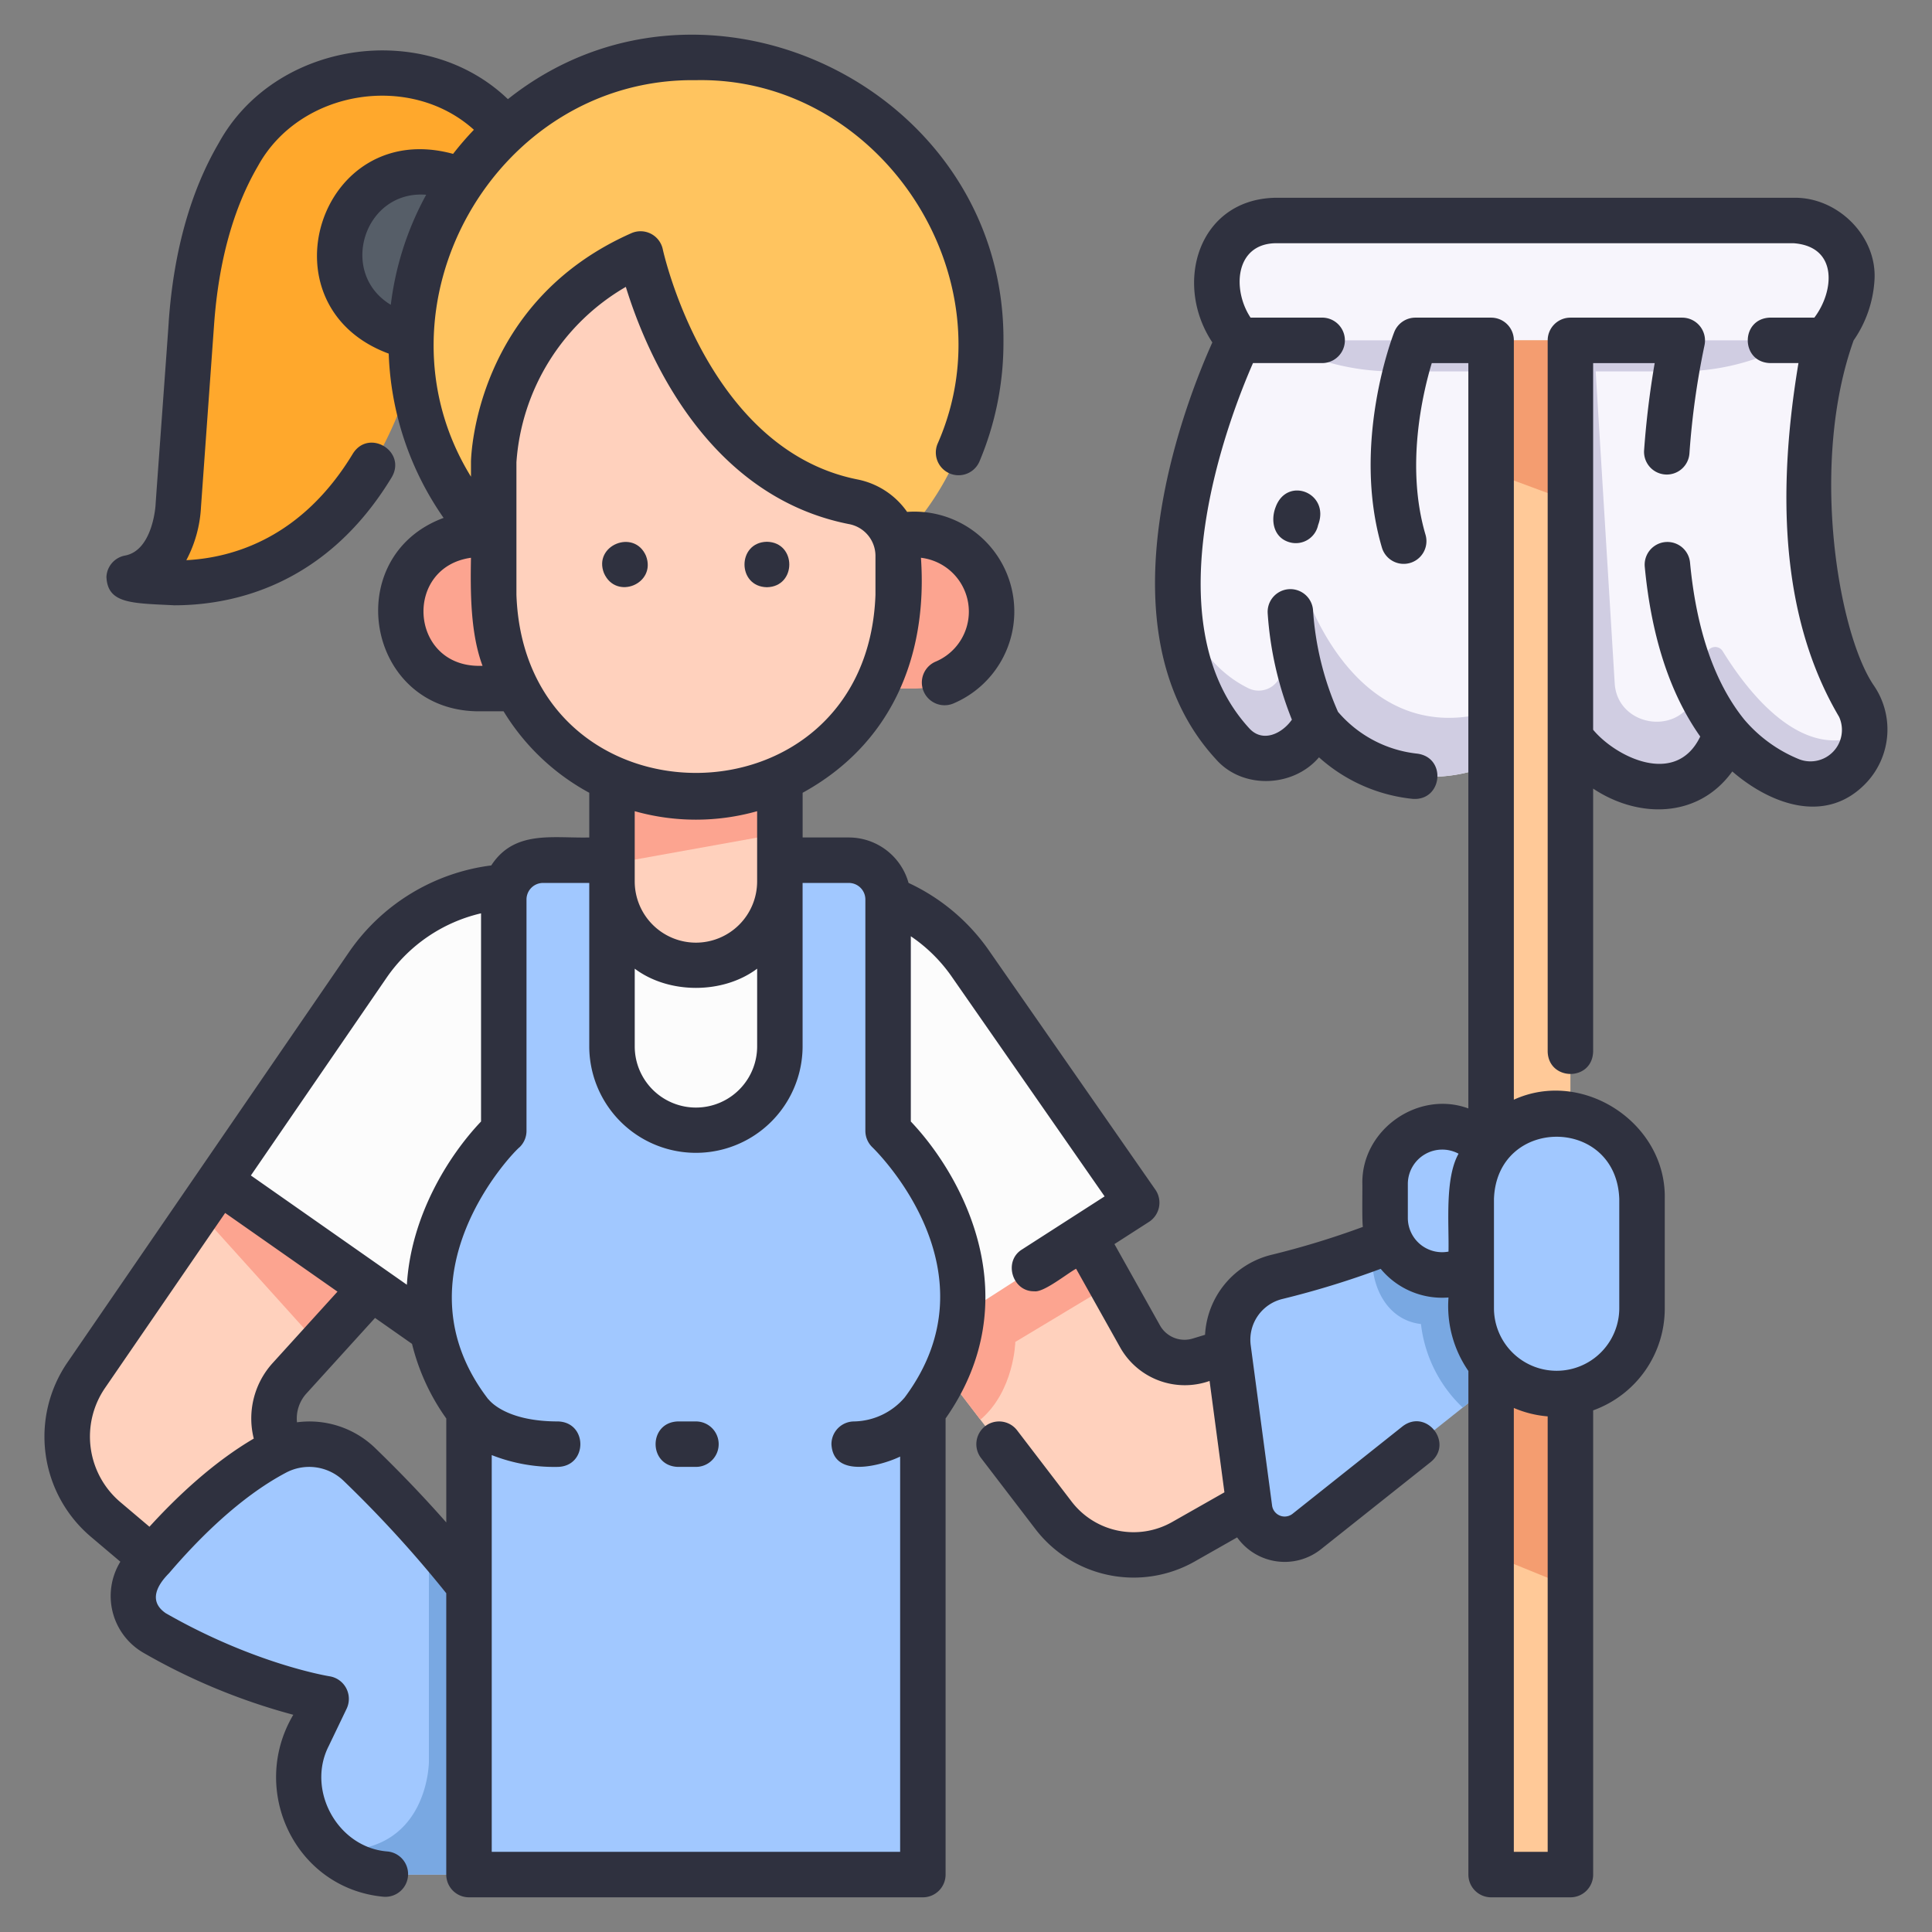 <svg xmlns="http://www.w3.org/2000/svg" id="filled_outline" data-name="filled outline" viewBox="0 0 340 340"><rect x="0" y="0" width="340" height="340" fill="#808080" stroke="none"/><path d="M214.18,47.984A16.985,16.985,0,0,0,217.939,59.9s-23.273,46.877-.99,71.031a8.173,8.173,0,0,0,11.765.109,42.934,42.934,0,0,0,3.285-3.7c9.191,11.905,28.36,12.577,38.7,1.31l3.24-3.393s2.489,9,14.289,12.734c7.121,2.13,13.185-2.151,15.635-8.828a28.983,28.983,0,0,0,11.408,8.226,9.536,9.536,0,0,0,12-12.936c-8.261-13.953-11.645-33.759-6.43-61.839a13.989,13.989,0,0,1,2.058-4.945c5.238-7.243,3.788-18.155-7.227-18.857H224.344A10.157,10.157,0,0,0,214.18,47.984Z" style="fill:#f7f5fc"></path><path d="M303.169,114.6a1.56,1.56,0,0,0-2.868.577,28.362,28.362,0,0,1-2.181,7.658c-3.13,6.8-13.576,4.857-13.963-2.654l-3.343-54.821h14.829a41.2,41.2,0,0,0,14.487-2.649c1.343-.5,1.032-2.813-.379-2.813H230.5c-1.345,0-1.627,2.209-.341,2.666a42,42,0,0,0,14.924,2.8h26.328L270.4,105.51c-.159-.417-.24-.655-.24-.655.338,1.592-.011,9.875-.037,11.65a13.521,13.521,0,0,1-10.244,9.321c-17.269,3.461-26.047-11.846-29.178-19.09a1.528,1.528,0,0,0-2.845.12,52.46,52.46,0,0,0-2.269,11.024,4.109,4.109,0,0,1-5.951,3.209c-7.306-3.624-10.713-10.69-12.306-16.417-.529,12.322,10.844,41.62,24.668,22.662,9.191,11.905,28.358,12.578,38.7,1.311l3.242-3.394s2.489,9,14.29,12.734c7.12,2.13,13.184-2.151,15.634-8.829a28.98,28.98,0,0,0,11.408,8.227,9.584,9.584,0,0,0,12.9-8.386C317.226,134.413,307.5,121.641,303.169,114.6Z" style="fill:#d0cde2"></path><rect x="262.41" y="59.897" width="13.957" height="269.996" style="fill:#ffc998"></rect><path d="M188.935,214.293l11.724,20.933a8.917,8.917,0,0,0,10.375,4.173l15.526-4.726v26.259L208.217,271.35a17.68,17.68,0,0,1-22.77-4.63l-30.218-39.494Z" style="fill:#ffd1bd"></path><path d="M42.681,201.936,15.206,241.971a19.158,19.158,0,0,0,3.425,25.468l16.082,13.6,18.912-20.3L50.1,255.658a10.572,10.572,0,0,1,.865-13.122l19.482-21.458Z" style="fill:#ffd1bd"></path><polygon points="42.681 201.936 34.958 213.189 56.209 236.763 70.449 221.078 42.681 201.936" style="fill:#fca490"></polygon><polygon points="262.409 273.609 276.366 279.295 276.366 215.881 269.388 214.719 262.409 218.258 262.409 273.609" style="fill:#f49d70"></polygon><path d="M188.935,214.293l-33.706,12.933,17.3,22.613c5.95-5.028,6.15-13.683,6.15-13.683l16.833-10.117Z" style="fill:#fca490"></path><path d="M25.181,276.076c5.147-6.267,13.646-15.341,23.231-20.424a12.713,12.713,0,0,1,14.809,2.038,198.059,198.059,0,0,1,23.661,27.15v45.052H69.544c-12.242.251-20.825-13.422-15.311-24.337l3.172-6.605s-13.662-2.106-30.226-11.591A7.507,7.507,0,0,1,25.181,276.076Z" style="fill:#a1c8ff"></path><path d="M170.893,169.753c-12.351-17.67-30.048-13.195-48.418-13.733H90.846a31.631,31.631,0,0,0-26.08,13.733L38.61,207.867l43.927,30.771h75.53l41.985-26.977Z" style="fill:#fcfcfc"></path><path d="M86.882,329.892V284.84a169.553,169.553,0,0,0-11.4-14.334v39.487s-.013,16.653-17.173,15.634a16.94,16.94,0,0,0,11.233,4.265Z" style="fill:#79a8e2"></path><path d="M122.475,169.892A14.771,14.771,0,0,1,107.7,155.121V127.778h29.542v27.343A14.771,14.771,0,0,1,122.475,169.892Z" style="fill:#ffd1bd"></path><path d="M156.293,199.015V158.29a6.907,6.907,0,0,0-6.907-6.907h-12.14v32.861a14.771,14.771,0,0,1-29.542,0V151.383H95.563a6.906,6.906,0,0,0-6.906,6.907v40.725s-25,24.027-6.12,49.318v81.559h79.875V248.333C181.292,223.042,156.293,199.015,156.293,199.015Z" style="fill:#a1c8ff"></path><path d="M216.148,237.327l3.753,28.144a6.235,6.235,0,0,0,10.06,4.057l41.5-32.983-3.318-28.873s-21.261,11.756-43.37,17.027A11.417,11.417,0,0,0,216.148,237.327Z" style="fill:#a1c8ff"></path><path d="M241.611,219.523c-.786,6.177,2.145,12.752,8.457,13.487a23.968,23.968,0,0,0,7.349,14.7l14.048-11.163-3.318-28.873S259.256,212.9,241.611,219.523Z" style="fill:#79a8e2"></path><polygon points="107.704 151.997 137.246 146.682 137.246 127.778 107.704 127.778 107.704 151.997" style="fill:#fca490"></polygon><path d="M94.625,94.088H83.993a13.544,13.544,0,1,0,0,27.088H94.625Z" style="fill:#fca490"></path><path d="M150.324,94.088h10.632a13.544,13.544,0,1,1,0,27.088H150.324Z" style="fill:#fca490"></path><path d="M92.083,27.2c-10.937-19.19-39.04-19.171-50.137,0-3.915,6.7-7.3,16.209-8.256,29.572L31.379,88.962s-.266,6.569-4.062,10.336a1.888,1.888,0,0,0,1.208,3.231c11.142.65,35.323-2.671,45.276-41.118Z" style="fill:#ffa82c"></path><path d="M88.657,44.694A14.467,14.467,0,0,1,74.19,59.161c-19.15-.662-19.145-28.274,0-28.933A14.466,14.466,0,0,1,88.657,44.694Z" style="fill:#565e68"></path><path d="M172.59,60.224a50.115,50.115,0,0,1-50.115,50.115c-66.342-2.292-66.325-97.948,0-100.231A50.116,50.116,0,0,1,172.59,60.224Z" style="fill:#ffc45f"></path><path d="M112.723,44.694s7.879,37.733,37.4,43.605a9.728,9.728,0,0,1,7.944,9.491v6.875c-1.627,47.114-69.563,47.105-71.185,0v-23.4S87.37,55.908,112.723,44.694Z" style="fill:#ffd1bd"></path><path d="M273.939,195.967a14.992,14.992,0,0,0-12.192,6.266c-5.652-7.543-18.031-3.481-17.991,6.079v6.04c-.218,7.6,8.8,12.649,15.157,8.606v7.353c.687,19.891,29.368,19.886,30.052,0V210.993A15.026,15.026,0,0,0,273.939,195.967Z" style="fill:#a1c8ff"></path><polygon points="276.366 88.248 276.366 59.896 262.409 59.896 262.409 83.081 276.366 88.248" style="fill:#f49d70"></polygon><path d="M329.678,120.512c-6.2-9.258-11.225-38.95-3.47-60.608a20.786,20.786,0,0,0,3.667-10.552c.533-7.77-6.48-14.7-14.207-14.546H224.344c-13.474.338-17.869,15.113-10.992,25.456-4.441,9.852-20.654,50.277.657,73.378,4.66,5.3,13.581,4.965,18.11-.363a29.1,29.1,0,0,0,16.456,7.308c5.256.421,6.085-7.258.85-7.955a21.345,21.345,0,0,1-13.961-7.361,52.729,52.729,0,0,1-4.393-17.916,4,4,0,0,0-7.98.558,61.116,61.116,0,0,0,4.261,18.738c-1.706,2.439-5.089,4.11-7.462,1.566-17.546-19.017-3.456-55.047.616-64.319h12.172a4,4,0,0,0,0-8h-12.6c-3.235-4.87-2.754-12.863,4.266-13.09h91.324c7.855.6,7.119,8.5,3.627,13.09h-7.76c-5.275.134-5.274,7.867,0,8H316.5c-4.693,28.079-1.3,47.945,7.154,62.267a5.537,5.537,0,0,1-6.958,7.483,25.028,25.028,0,0,1-9.722-7C301.759,120.2,298.544,110.9,297.417,99a4,4,0,0,0-7.965.755c1.169,12.333,4.454,22.357,9.762,29.862-4.3,8.959-14.953,3.52-18.848-1.192V63.9H291.2c-.625,3.607-1.406,8.962-1.86,15.253a4,4,0,1,0,7.978.576A139.064,139.064,0,0,1,299.957,60.8a4.027,4.027,0,0,0-3.9-4.9H276.366a4,4,0,0,0-4,4V185.043c.117,5.217,7.854,5.327,8,0V138.78c7.881,5.25,18.462,5.339,24.49-3.018,6.506,5.637,16.509,9.64,23.709,1.863A13.7,13.7,0,0,0,329.678,120.512Z" style="fill:#2f313f"></path><path d="M16.048,270.493l5.133,4.342a11.543,11.543,0,0,0,4.011,16,109.489,109.489,0,0,0,26.423,10.938c-7.854,13.258.32,30.562,15.869,32.023a4,4,0,0,0,.781-7.961c-8.775-.613-14.392-10.739-10.426-18.543l3.172-6.606a4.026,4.026,0,0,0-3-5.684c-.129-.02-13.111-2.1-28.848-11.109-3.149-2.166-1.417-5.025.589-7.04,5.135-6.015,12.467-13.386,20.53-17.662a8.711,8.711,0,0,1,10.157,1.382,207.982,207.982,0,0,1,18.094,19.809v49.515a4,4,0,0,0,4,4h79.875a4,4,0,0,0,4-4V249.627c14.7-20.962,3.117-42.549-6.119-52.26v-32.6a27.618,27.618,0,0,1,7.316,7.276l26.789,38.5-14.528,9.335c-3.358,2.065-1.708,7.461,2.166,7.365,1.64.244,5.775-3.13,7.343-3.967l7.79,13.909a13.057,13.057,0,0,0,15.7,5.84l2.613,19.6-9.244,5.25a13.733,13.733,0,0,1-17.617-3.582l-9.619-12.572a4,4,0,1,0-6.354,4.862l9.62,12.571a21.77,21.77,0,0,0,27.921,5.677l7.531-4.276a10.271,10.271,0,0,0,14.726,2.108L251.8,257.28c4.054-3.336-.8-9.467-4.977-6.262L227.472,266.4a2.236,2.236,0,0,1-3.607-1.455L220.113,236.8a7.386,7.386,0,0,1,5.592-8.207,156.64,156.64,0,0,0,17.275-5.3,14.02,14.02,0,0,0,11.933,5.042,20.078,20.078,0,0,0,3.5,12.935v88.627a4,4,0,0,0,4,4h13.957a4,4,0,0,0,4-4V248.2a19.042,19.042,0,0,0,12.6-17.885V210.993c.3-13.384-14.457-23.006-26.557-17.465V59.9a4,4,0,0,0-4-4H249.088a4,4,0,0,0-3.725,2.542c-.31.794-7.551,19.656-2.171,37.92a4,4,0,0,0,7.674-2.261c-3.541-12.018-.5-24.869,1.1-30.2h6.439V195.065c-8.862-3.256-18.826,3.769-18.653,13.247.028,1.157-.079,6.543.093,7.6a147.875,147.875,0,0,1-16,4.894A15.343,15.343,0,0,0,212.07,234.9l-2.2.67a4.945,4.945,0,0,1-5.721-2.3l-8.026-14.331,6.091-3.914a4.024,4.024,0,0,0,1.121-5.65L174.19,167.49a35.464,35.464,0,0,0-14.3-12.112,10.919,10.919,0,0,0-10.5-7.995h-8.14v-7.868c15.319-8.41,22.056-23.571,20.821-41.357a9.543,9.543,0,0,1,2.6,18.27,4,4,0,0,0,3.117,7.368,17.575,17.575,0,0,0-8.15-33.708,13.947,13.947,0,0,0-8.734-5.713c-26.532-5.277-34.19-40.151-34.264-40.5a4,4,0,0,0-5.533-2.837c-27.372,12.107-28.2,39.009-28.223,40.226V83.89c-18.478-29.945,4.3-70.25,39.592-69.782,32.279-.659,55.541,34.547,42.528,63.978a4,4,0,0,0,7.376,3.1,53.779,53.779,0,0,0,4.212-20.964C177,15.652,123.972-10.06,89.383,17.45,74.676,3.333,48.393,7.144,38.492,25.183c-4.95,8.467-7.908,19-8.792,31.3.022.174-2.335,32.165-2.318,32.315,0,.08-.462,8.058-5.385,8.972a4,4,0,0,0-3.266,3.762c.214,4.735,4.431,4.615,11.94,4.989,10.128,0,26.669-3.352,38.279-22.553,2.636-4.55-4.042-8.593-6.846-4.14-8.981,14.854-21.12,18.33-29.314,18.756a22.374,22.374,0,0,0,2.583-9.4l2.306-32.13c.8-11.072,3.392-20.438,7.719-27.84,7.353-13.4,26.772-16.524,38-6.376a54.561,54.561,0,0,0-3.662,4.242C56.2,20.641,45.673,53.828,68.408,62.231a53.686,53.686,0,0,0,9.657,28.91c-18.233,6.756-13.744,33.746,5.929,34.035h4.627A39.882,39.882,0,0,0,103.7,139.515v7.868c-6.423.159-13.167-1.36-17.245,4.918a35.887,35.887,0,0,0-24.99,15.189L35.313,205.6l-23.4,34.1A23.091,23.091,0,0,0,16.048,270.493Zm256.318,55.4h-5.957V247.776a18.876,18.876,0,0,0,5.957,1.481Zm-9.453-114.9c.516-14.588,21.536-14.594,22.053,0v19.318a11.027,11.027,0,0,1-22.053,0Zm-15.157-2.681a6.058,6.058,0,0,1,8.926-5.28c-2.444,4.351-1.662,12.349-1.769,17.229a6.031,6.031,0,0,1-7.157-5.909ZM68.774,53.641c-9.3-5.6-4.719-20.234,6.228-19.367A53.708,53.708,0,0,0,68.774,53.641Zm15.219,63.535c-11.958-.31-12.876-17.365-1.11-19.018-.111,6.156-.09,13.33,2.037,19.018ZM78.537,267.921c-4.69-5.324-9.158-9.848-12.539-13.11A16.627,16.627,0,0,0,52.265,250.3a6.539,6.539,0,0,1,1.663-5.072L66,231.934,72.51,236.5a38.263,38.263,0,0,0,6.027,13.13ZM90.883,104.665V81.352a38.77,38.77,0,0,1,19.253-30.866c3.383,11.015,13.877,36.7,39.208,41.736a5.7,5.7,0,0,1,4.724,5.568v6.875C152.587,146.474,92.36,146.47,90.883,104.665Zm31.592,61.227A10.784,10.784,0,0,1,111.7,155.121V142.756a39.654,39.654,0,0,0,21.543,0v12.365A10.783,10.783,0,0,1,122.475,165.892Zm10.771,4.578v13.774a10.772,10.772,0,0,1-21.543,0V170.47C117.7,174.976,127.249,174.976,133.246,170.47ZM91.428,201.9a4,4,0,0,0,1.228-2.883V158.29a2.911,2.911,0,0,1,2.908-2.907H103.7v28.861a18.772,18.772,0,0,0,37.543,0V155.383h8.14a2.911,2.911,0,0,1,2.907,2.907v40.725a4.017,4.017,0,0,0,1.223,2.878c.914.885,22.188,21.939,5.694,44.043a12,12,0,0,1-8.886,4.213,4,4,0,0,0-4,4c.307,6.194,8.948,3.714,12.088,2.184v69.559H86.537v-69.82a30.036,30.036,0,0,0,11.64,2.077c5.274-.134,5.275-7.867,0-8-9.388,0-12.165-3.821-12.279-3.984l.07.111-.011.006C69.164,224.5,90.383,202.672,91.428,201.9ZM68.064,172.017a27.842,27.842,0,0,1,16.592-11.286v36.636c-5.718,6.012-12.33,16.577-13.053,28.727L44.15,206.863ZM18.5,244.234,39.623,213.46l19.768,13.847L48.005,239.848a14.512,14.512,0,0,0-3.345,13.319C37.6,257.309,31.249,263.253,26.3,268.683l-5.081-4.3A15.116,15.116,0,0,1,18.5,244.234Z" style="fill:#2f313f"></path><path d="M119.331,258.149h3.144a4,4,0,1,0,0-8h-3.144C114.056,250.283,114.056,258.016,119.331,258.149Z" style="fill:#2f313f"></path><path d="M113.682,97.812c-2.095-4.813-9.332-1.826-7.39,3.06C108.429,105.691,115.566,102.739,113.682,97.812Z" style="fill:#2f313f"></path><path d="M134.962,103.342c5.257-.1,5.252-7.9,0-8C129.705,95.443,129.708,103.246,134.962,103.342Z" style="fill:#2f313f"></path><path d="M224.477,89.278c-.924,2.4-.323,5.565,2.762,6.226a4.008,4.008,0,0,0,4.727-3.109C234.133,86.738,226.485,83.7,224.477,89.278Z" style="fill:#2f313f"></path></svg>